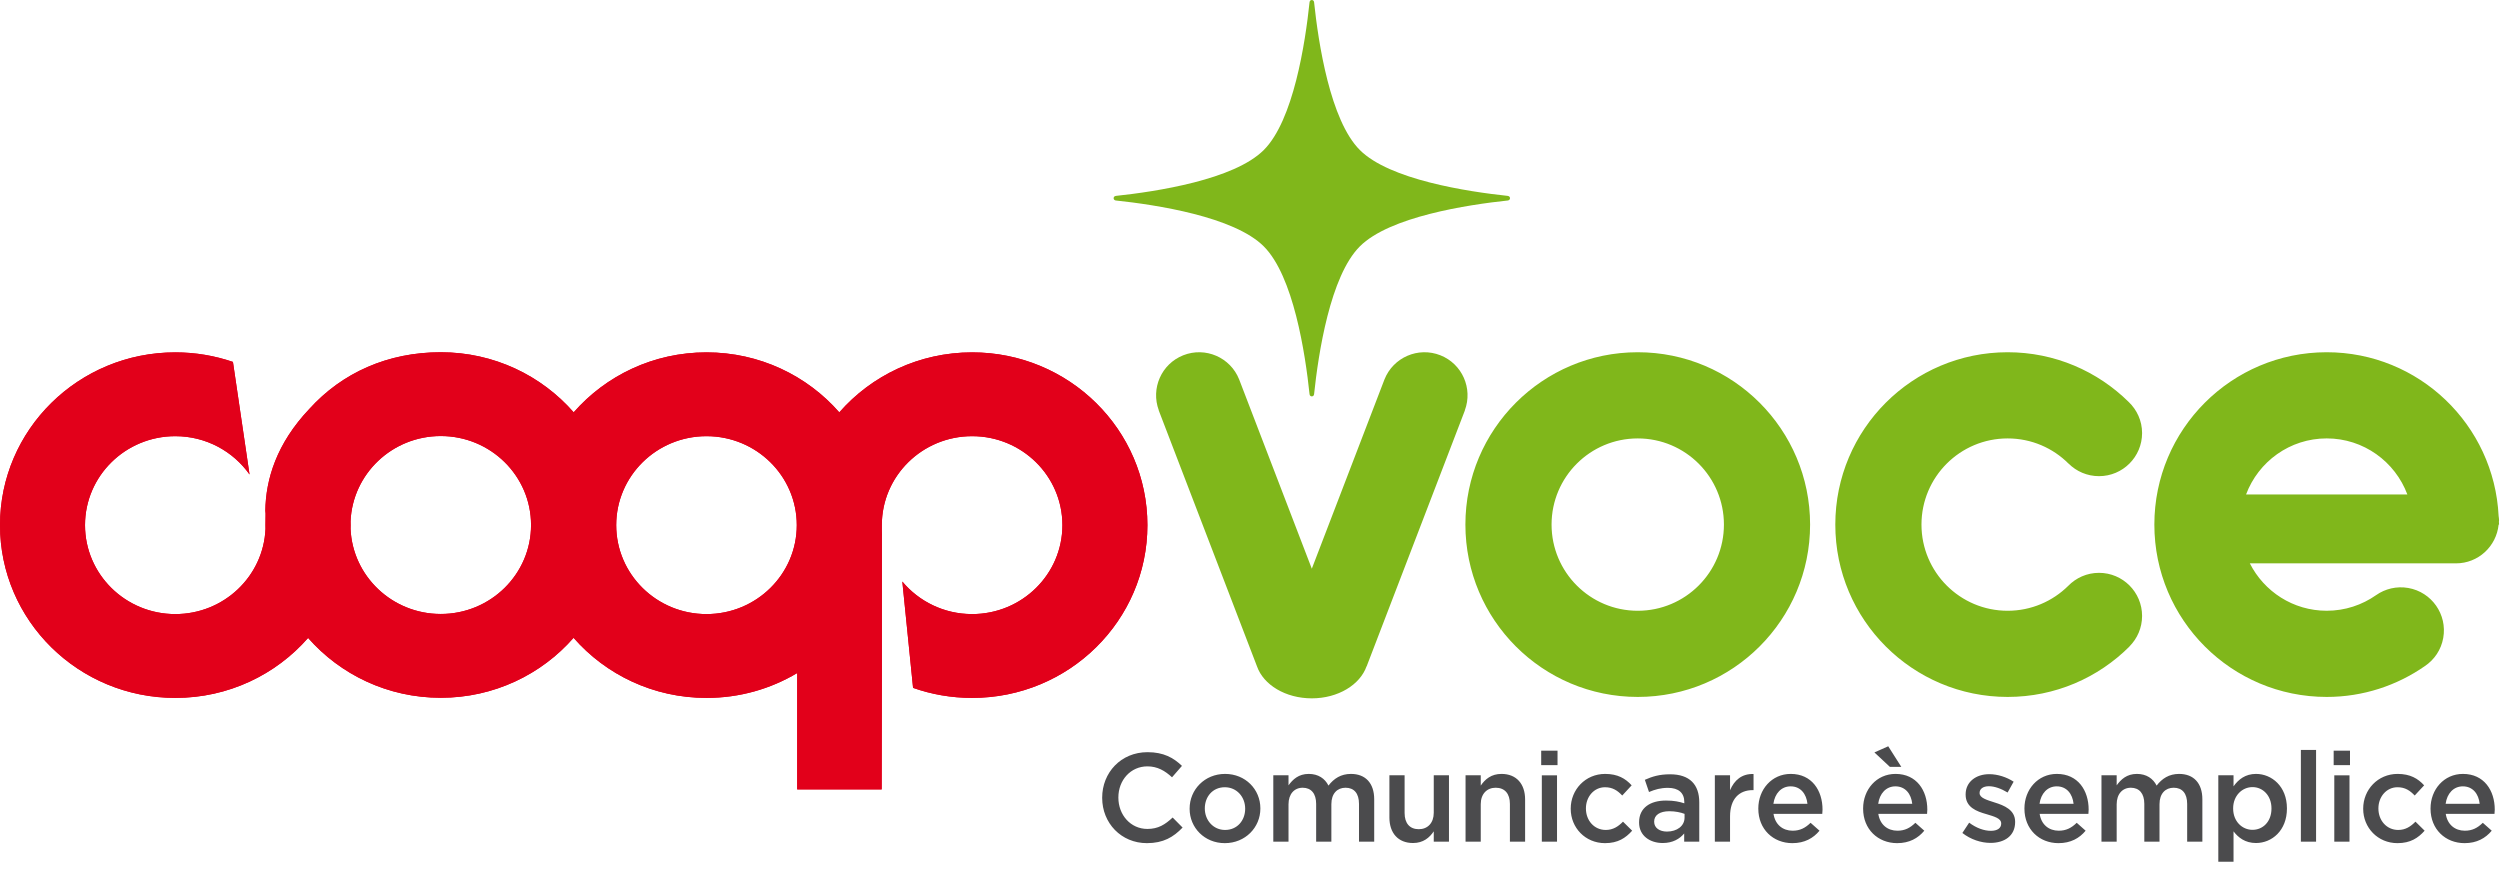 <?xml version="1.0" encoding="UTF-8"?>
<svg width="163px" height="57px" viewBox="0 0 163 57" version="1.1" xmlns="http://www.w3.org/2000/svg" xmlns:xlink="http://www.w3.org/1999/xlink">
    <title>Atoms/Logo/onwhite</title>
    <g id="Ui" stroke="none" stroke-width="1" fill="none" fill-rule="evenodd">
        <g id="logo/positivo" transform="translate(0, -0)">
            <path d="M74.778,54.973 C75.851,54.973 76.506,54.58 77.105,53.957 L76.457,53.302 C75.966,53.761 75.515,54.047 74.811,54.047 C73.713,54.047 72.918,53.13 72.918,52.007 L72.918,51.991 C72.918,50.869 73.713,49.967 74.811,49.967 C75.466,49.967 75.957,50.254 76.416,50.68 L77.064,49.935 C76.515,49.411 75.876,49.042 74.819,49.042 C73.082,49.042 71.862,50.377 71.862,52.007 L71.862,52.024 C71.862,53.67 73.107,54.973 74.778,54.973 L74.778,54.973 Z M79.857,54.973 C81.193,54.973 82.176,53.949 82.176,52.72 L82.176,52.704 C82.176,51.467 81.201,50.459 79.874,50.459 C78.547,50.459 77.563,51.483 77.563,52.72 L77.563,52.737 C77.563,53.966 78.538,54.973 79.857,54.973 L79.857,54.973 Z M79.874,54.113 C79.103,54.113 78.554,53.474 78.554,52.72 L78.554,52.704 C78.554,51.95 79.063,51.328 79.857,51.328 C80.636,51.328 81.185,51.958 81.185,52.72 L81.185,52.737 C81.185,53.482 80.676,54.113 79.874,54.113 L79.874,54.113 Z M83.019,54.875 L84.011,54.875 L84.011,52.441 C84.011,51.77 84.387,51.36 84.936,51.36 C85.485,51.36 85.813,51.737 85.813,52.409 L85.813,54.875 L86.805,54.875 L86.805,52.433 C86.805,51.737 87.189,51.36 87.73,51.36 C88.287,51.36 88.607,51.729 88.607,52.417 L88.607,54.875 L89.598,54.875 L89.598,52.114 C89.598,51.057 89.025,50.459 88.082,50.459 C87.427,50.459 86.968,50.762 86.616,51.221 C86.387,50.762 85.952,50.459 85.33,50.459 C84.666,50.459 84.289,50.82 84.011,51.204 L84.011,50.549 L83.019,50.549 L83.019,54.875 Z M92.129,54.965 C92.801,54.965 93.203,54.613 93.481,54.203 L93.481,54.875 L94.473,54.875 L94.473,50.549 L93.481,50.549 L93.481,52.99 C93.481,53.662 93.08,54.064 92.506,54.064 C91.916,54.064 91.58,53.679 91.58,53.007 L91.58,50.549 L90.589,50.549 L90.589,53.302 C90.589,54.31 91.155,54.965 92.129,54.965 L92.129,54.965 Z M95.554,54.875 L96.545,54.875 L96.545,52.433 C96.545,51.762 96.947,51.36 97.52,51.36 C98.11,51.36 98.446,51.745 98.446,52.417 L98.446,54.875 L99.437,54.875 L99.437,52.122 C99.437,51.114 98.872,50.459 97.897,50.459 C97.225,50.459 96.824,50.811 96.545,51.221 L96.545,50.549 L95.554,50.549 L95.554,54.875 Z M100.486,49.886 L101.551,49.886 L101.551,48.943 L100.486,48.943 L100.486,49.886 Z M100.527,54.875 L101.518,54.875 L101.518,50.55 L100.527,50.55 L100.527,54.875 Z M104.648,54.973 C105.491,54.973 105.991,54.637 106.417,54.162 L105.819,53.572 C105.508,53.892 105.164,54.113 104.697,54.113 C103.935,54.113 103.402,53.49 103.402,52.72 L103.402,52.704 C103.402,51.95 103.927,51.328 104.648,51.328 C105.147,51.328 105.467,51.548 105.77,51.868 L106.384,51.204 C105.983,50.762 105.475,50.459 104.656,50.459 C103.361,50.459 102.411,51.491 102.411,52.72 L102.411,52.737 C102.411,53.966 103.361,54.973 104.648,54.973 L104.648,54.973 Z M110.792,54.875 L110.792,52.31 C110.792,51.156 110.169,50.484 108.891,50.484 C108.187,50.484 107.719,50.631 107.244,50.844 L107.515,51.639 C107.908,51.475 108.268,51.368 108.752,51.368 C109.44,51.368 109.817,51.696 109.817,52.294 L109.817,52.376 C109.481,52.269 109.145,52.196 108.621,52.196 C107.613,52.196 106.868,52.655 106.868,53.613 L106.868,53.63 C106.868,54.498 107.588,54.965 108.408,54.965 C109.063,54.965 109.514,54.695 109.809,54.342 L109.809,54.875 L110.792,54.875 Z M109.833,53.31 C109.833,53.851 109.342,54.219 108.686,54.219 C108.22,54.219 107.851,53.99 107.851,53.58 L107.851,53.564 C107.851,53.146 108.22,52.892 108.842,52.892 C109.227,52.892 109.579,52.966 109.833,53.064 L109.833,53.31 Z M111.808,54.875 L112.799,54.875 L112.799,53.228 C112.799,52.081 113.405,51.516 114.274,51.516 L114.331,51.516 L114.331,50.467 C113.569,50.435 113.069,50.877 112.799,51.524 L112.799,50.549 L111.808,50.549 L111.808,54.875 Z M116.862,54.973 C117.657,54.973 118.223,54.654 118.632,54.162 L118.05,53.646 C117.706,53.982 117.362,54.162 116.879,54.162 C116.24,54.162 115.74,53.769 115.633,53.064 L118.812,53.064 C118.82,52.966 118.829,52.876 118.829,52.786 C118.829,51.541 118.132,50.459 116.756,50.459 C115.519,50.459 114.642,51.475 114.642,52.712 L114.642,52.728 C114.642,54.064 115.609,54.973 116.862,54.973 L116.862,54.973 Z M115.625,52.409 C115.716,51.737 116.141,51.27 116.748,51.27 C117.403,51.27 117.78,51.77 117.846,52.409 L115.625,52.409 Z M123.695,54.973 C124.49,54.973 125.055,54.654 125.464,54.162 L124.883,53.646 C124.538,53.982 124.194,54.162 123.711,54.162 C123.072,54.162 122.572,53.769 122.466,53.064 L125.645,53.064 C125.653,52.966 125.661,52.876 125.661,52.786 C125.661,51.541 124.965,50.459 123.588,50.459 C122.351,50.459 121.475,51.475 121.475,52.712 L121.475,52.728 C121.475,54.064 122.441,54.973 123.695,54.973 L123.695,54.973 Z M122.458,52.409 C122.548,51.737 122.974,51.27 123.58,51.27 C124.235,51.27 124.612,51.77 124.678,52.409 L122.458,52.409 Z M123.22,50 L123.965,50 L123.113,48.657 L122.212,49.058 L123.22,50 Z M129.782,54.957 C130.683,54.957 131.387,54.506 131.387,53.597 L131.387,53.58 C131.387,52.802 130.675,52.515 130.043,52.319 C129.536,52.155 129.069,52.024 129.069,51.713 L129.069,51.696 C129.069,51.442 129.29,51.262 129.675,51.262 C130.036,51.262 130.478,51.417 130.896,51.672 L131.289,50.967 C130.83,50.664 130.24,50.476 129.699,50.476 C128.839,50.476 128.159,50.975 128.159,51.794 L128.159,51.811 C128.159,52.638 128.872,52.9 129.511,53.081 C130.019,53.236 130.478,53.351 130.478,53.687 L130.478,53.703 C130.478,53.99 130.232,54.17 129.806,54.17 C129.364,54.17 128.856,53.99 128.389,53.638 L127.946,54.31 C128.487,54.735 129.167,54.957 129.782,54.957 L129.782,54.957 Z M134.214,54.973 C135.008,54.973 135.574,54.654 135.983,54.162 L135.402,53.646 C135.057,53.982 134.713,54.162 134.23,54.162 C133.591,54.162 133.091,53.769 132.985,53.064 L136.164,53.064 C136.172,52.966 136.18,52.876 136.18,52.786 C136.18,51.541 135.484,50.459 134.107,50.459 C132.87,50.459 131.993,51.475 131.993,52.712 L131.993,52.728 C131.993,54.064 132.96,54.973 134.214,54.973 L134.214,54.973 Z M132.977,52.409 C133.067,51.737 133.493,51.27 134.099,51.27 C134.754,51.27 135.131,51.77 135.197,52.409 L132.977,52.409 Z M137.016,54.875 L138.007,54.875 L138.007,52.441 C138.007,51.77 138.384,51.36 138.933,51.36 C139.481,51.36 139.809,51.737 139.809,52.409 L139.809,54.875 L140.8,54.875 L140.8,52.433 C140.8,51.737 141.185,51.36 141.726,51.36 C142.283,51.36 142.603,51.729 142.603,52.417 L142.603,54.875 L143.594,54.875 L143.594,52.114 C143.594,51.057 143.021,50.459 142.078,50.459 C141.423,50.459 140.964,50.762 140.612,51.221 C140.382,50.762 139.948,50.459 139.326,50.459 C138.662,50.459 138.285,50.82 138.007,51.204 L138.007,50.549 L137.016,50.549 L137.016,54.875 Z M144.634,56.186 L145.626,56.186 L145.626,54.203 C145.929,54.604 146.379,54.965 147.092,54.965 C148.124,54.965 149.108,54.154 149.108,52.72 L149.108,52.704 C149.108,51.27 148.116,50.459 147.092,50.459 C146.396,50.459 145.945,50.82 145.626,51.27 L145.626,50.549 L144.634,50.549 L144.634,56.186 Z M146.863,54.105 C146.191,54.105 145.601,53.556 145.601,52.72 L145.601,52.704 C145.601,51.876 146.191,51.319 146.863,51.319 C147.535,51.319 148.1,51.868 148.1,52.704 L148.1,52.72 C148.1,53.572 147.543,54.105 146.863,54.105 L146.863,54.105 Z M150.017,54.875 L151.008,54.875 L151.008,48.894 L150.017,48.894 L150.017,54.875 Z M152.155,49.886 L153.22,49.886 L153.22,48.943 L152.155,48.943 L152.155,49.886 Z M152.196,54.875 L153.187,54.875 L153.187,50.55 L152.196,50.55 L152.196,54.875 Z M156.317,54.973 C157.161,54.973 157.66,54.637 158.086,54.162 L157.488,53.572 C157.177,53.892 156.833,54.113 156.366,54.113 C155.604,54.113 155.072,53.49 155.072,52.72 L155.072,52.704 C155.072,51.95 155.596,51.328 156.317,51.328 C156.817,51.328 157.136,51.548 157.439,51.868 L158.054,51.204 C157.652,50.762 157.144,50.459 156.325,50.459 C155.031,50.459 154.08,51.491 154.08,52.72 L154.08,52.737 C154.08,53.966 155.031,54.973 156.317,54.973 L156.317,54.973 Z M160.692,54.973 C161.486,54.973 162.051,54.654 162.461,54.162 L161.879,53.646 C161.535,53.982 161.191,54.162 160.708,54.162 C160.069,54.162 159.569,53.769 159.463,53.064 L162.641,53.064 C162.65,52.966 162.658,52.876 162.658,52.786 C162.658,51.541 161.962,50.459 160.585,50.459 C159.348,50.459 158.471,51.475 158.471,52.712 L158.471,52.728 C158.471,54.064 159.438,54.973 160.692,54.973 L160.692,54.973 Z M159.455,52.409 C159.544,51.737 159.971,51.27 160.577,51.27 C161.232,51.27 161.609,51.77 161.675,52.409 L159.455,52.409 Z" id="Fill-6" fill="#4B4B4D"></path>
            <path d="M17.307,34.231 L17.31,33.986 C17.3,33.762 17.335,33.518 17.3,33.304 C17.324,31.257 18.031,28.917 20.173,26.659 C22.305,24.305 25.278,22.966 28.739,22.966 C32.204,22.966 35.307,24.485 37.404,26.884 C39.501,24.49 42.601,22.974 46.063,22.974 C49.524,22.974 52.626,24.49 54.722,26.886 C56.819,24.49 59.922,22.974 63.382,22.974 C69.696,22.974 74.812,28.017 74.812,34.239 C74.812,40.461 69.696,45.504 63.382,45.504 C62.031,45.504 60.735,45.274 59.532,44.849 L58.831,37.916 C59.911,39.212 61.548,40.038 63.382,40.038 C66.633,40.038 69.268,37.443 69.268,34.239 C69.268,31.035 66.633,28.439 63.382,28.439 C60.132,28.439 57.496,31.035 57.496,34.239 C57.496,34.509 57.492,34.578 57.503,34.866 L57.499,34.993 L57.499,43.901 L57.485,51.47 L51.977,51.47 L51.977,43.882 C50.251,44.912 48.229,45.504 46.063,45.504 C42.598,45.504 39.492,43.984 37.396,41.585 C35.301,43.979 32.198,45.495 28.739,45.495 C25.281,45.495 22.184,43.982 20.087,41.593 C17.991,43.988 14.89,45.504 11.43,45.504 C5.115,45.504 6.00972392e-13,40.461 6.00972392e-13,34.239 C6.00972392e-13,28.017 5.115,22.974 11.43,22.974 C12.747,22.974 14.01,23.195 15.188,23.597 L16.27,30.937 C15.207,29.429 13.435,28.439 11.43,28.439 C8.179,28.439 5.544,31.035 5.544,34.239 C5.544,37.443 8.179,40.038 11.43,40.038 C14.594,40.038 17.177,37.575 17.31,34.487 L17.307,34.231 Z M22.852,34.231 C22.852,34.316 22.854,34.399 22.857,34.486 C22.992,37.57 25.573,40.031 28.739,40.031 C31.988,40.031 34.624,37.434 34.624,34.231 C34.624,31.027 31.988,28.43 28.739,28.43 C25.571,28.43 22.99,30.894 22.857,33.981 C22.854,34.063 22.852,34.146 22.852,34.231 L22.852,34.231 Z M22.852,34.231 C22.852,34.146 22.854,34.063 22.857,33.981 L22.861,34.239 L22.857,34.486 C22.854,34.399 22.852,34.316 22.852,34.231 L22.852,34.231 Z M40.178,34.239 C40.178,37.443 42.811,40.038 46.063,40.038 C49.314,40.038 51.949,37.443 51.949,34.239 C51.949,31.035 49.314,28.439 46.063,28.439 C42.811,28.439 40.178,31.035 40.178,34.239 L40.178,34.239 Z" id="Fill-7" fill="#E2001A"></path>
            <path d="M17.307,34.231 L17.31,33.986 C17.3,33.762 17.335,33.518 17.3,33.304 C17.324,31.257 18.031,28.917 20.173,26.659 C22.305,24.305 25.278,22.966 28.739,22.966 C32.204,22.966 35.307,24.485 37.404,26.884 C39.501,24.49 42.601,22.974 46.063,22.974 C49.524,22.974 52.626,24.49 54.722,26.886 C56.819,24.49 59.922,22.974 63.382,22.974 C69.696,22.974 74.812,28.017 74.812,34.239 C74.812,40.461 69.696,45.504 63.382,45.504 C62.031,45.504 60.735,45.274 59.532,44.849 L58.831,37.916 C59.911,39.212 61.548,40.038 63.382,40.038 C66.633,40.038 69.268,37.443 69.268,34.239 C69.268,31.035 66.633,28.439 63.382,28.439 C60.132,28.439 57.496,31.035 57.496,34.239 C57.496,34.509 57.492,34.578 57.503,34.866 L57.499,34.993 L57.499,43.901 L57.485,51.47 L51.977,51.47 L51.977,43.882 C50.251,44.912 48.229,45.504 46.063,45.504 C42.598,45.504 39.492,43.984 37.396,41.585 C35.301,43.979 32.198,45.495 28.739,45.495 C25.281,45.495 22.184,43.982 20.087,41.593 C17.991,43.988 14.89,45.504 11.43,45.504 C5.115,45.504 6.00972392e-13,40.461 6.00972392e-13,34.239 C6.00972392e-13,28.017 5.115,22.974 11.43,22.974 C12.747,22.974 14.01,23.195 15.188,23.597 L16.27,30.937 C15.207,29.429 13.435,28.439 11.43,28.439 C8.179,28.439 5.544,31.035 5.544,34.239 C5.544,37.443 8.179,40.038 11.43,40.038 C14.594,40.038 17.177,37.575 17.31,34.487 L17.307,34.231 Z M22.852,34.231 C22.852,34.316 22.854,34.399 22.857,34.486 C22.992,37.57 25.573,40.031 28.739,40.031 C31.988,40.031 34.624,37.434 34.624,34.231 C34.624,31.027 31.988,28.43 28.739,28.43 C25.571,28.43 22.99,30.894 22.857,33.981 C22.854,34.063 22.852,34.146 22.852,34.231 L22.852,34.231 Z M22.852,34.231 C22.852,34.146 22.854,34.063 22.857,33.981 L22.861,34.239 L22.857,34.486 C22.854,34.399 22.852,34.316 22.852,34.231 L22.852,34.231 Z M40.178,34.239 C40.178,37.443 42.811,40.038 46.063,40.038 C49.314,40.038 51.949,37.443 51.949,34.239 C51.949,31.035 49.314,28.439 46.063,28.439 C42.811,28.439 40.178,31.035 40.178,34.239 L40.178,34.239 Z" id="Fill-7" fill="#E2001A"></path>
            <path d="M98.453,12.923 C98.453,12.842 98.388,12.777 98.308,12.777 L98.348,12.777 C95.666,12.494 90.6,11.718 88.662,9.782 C86.73,7.851 85.958,2.81 85.676,0.124 L85.676,0.145 C85.676,0.065 85.611,1.16693668e-14 85.531,1.16693668e-14 C85.45,1.16693668e-14 85.385,0.065 85.385,0.145 L85.385,0.124 C85.104,2.81 84.331,7.851 82.398,9.782 C80.461,11.718 75.395,12.494 72.713,12.777 L72.753,12.777 C72.673,12.777 72.608,12.842 72.608,12.923 C72.608,13.003 72.673,13.068 72.753,13.068 L72.713,13.068 C75.395,13.351 80.461,14.128 82.398,16.064 C84.331,17.994 85.104,23.035 85.385,25.721 L85.385,25.7 C85.385,25.78 85.45,25.845 85.531,25.845 C85.611,25.845 85.676,25.78 85.676,25.7 L85.676,25.721 C85.958,23.035 86.73,17.994 88.662,16.064 C90.6,14.128 95.666,13.351 98.348,13.068 L98.308,13.068 C98.388,13.068 98.453,13.003 98.453,12.923" id="Fill-8" fill="#80B71B"></path>
            <path d="M162.929,34.016 C162.93,33.984 162.939,33.954 162.939,33.922 C162.939,33.826 162.92,33.735 162.91,33.641 C162.615,27.698 157.718,22.966 151.701,22.966 C145.495,22.966 140.464,27.997 140.464,34.203 C140.464,40.409 145.495,45.44 151.701,45.44 C154.083,45.44 156.286,44.692 158.103,43.428 C158.713,43.017 159.163,42.372 159.3,41.591 C159.57,40.063 158.55,38.606 157.022,38.336 C156.256,38.202 155.51,38.39 154.92,38.804 C154.008,39.443 152.9,39.821 151.701,39.821 C149.509,39.821 147.615,38.563 146.689,36.731 L160.129,36.731 C161.585,36.731 162.767,35.621 162.91,34.203 L162.939,34.203 C162.939,34.14 162.93,34.079 162.929,34.016 L162.929,34.016 Z M156.959,32.237 L146.444,32.237 C147.242,30.105 149.291,28.584 151.701,28.584 C154.112,28.584 156.161,30.105 156.959,32.237 L156.959,32.237 Z M125.28,34.203 C125.28,31.1 127.795,28.585 130.899,28.585 C132.45,28.585 133.855,29.213 134.871,30.23 L134.874,30.228 C135.382,30.733 136.081,31.046 136.855,31.046 C138.406,31.046 139.664,29.788 139.664,28.236 C139.664,27.437 139.326,26.719 138.79,26.207 C136.76,24.205 133.975,22.966 130.899,22.966 C124.692,22.966 119.662,27.997 119.662,34.203 C119.662,40.409 124.692,45.44 130.899,45.44 C134.002,45.44 136.811,44.183 138.845,42.149 L138.841,42.145 C139.349,41.637 139.664,40.935 139.664,40.159 C139.664,38.607 138.406,37.349 136.855,37.349 C136.065,37.349 135.355,37.677 134.845,38.201 C133.83,39.202 132.437,39.822 130.899,39.822 C127.795,39.822 125.28,37.306 125.28,34.203 L125.28,34.203 Z M118.018,34.203 C118.018,27.997 112.987,22.966 106.781,22.966 C100.574,22.966 95.544,27.997 95.544,34.203 C95.544,40.409 100.574,45.44 106.781,45.44 C112.987,45.44 118.018,40.409 118.018,34.203 L118.018,34.203 Z M112.4,34.203 C112.4,37.306 109.884,39.822 106.781,39.822 C103.678,39.822 101.162,37.306 101.162,34.203 C101.162,31.1 103.678,28.585 106.781,28.585 C109.884,28.585 112.4,31.1 112.4,34.203 L112.4,34.203 Z M95.507,26.754 C96.038,25.325 95.337,23.728 93.913,23.164 C92.47,22.593 90.838,23.299 90.266,24.742 L85.53,37.08 L80.794,24.742 C80.223,23.299 78.59,22.593 77.148,23.164 C75.724,23.728 75.023,25.325 75.554,26.754 L75.549,26.756 L81.955,43.444 L81.957,43.449 C82.379,44.649 83.813,45.532 85.53,45.532 C87.248,45.532 88.679,44.642 89.1,43.442 L89.106,43.444 L95.512,26.756 L95.507,26.754 Z" id="Fill-9" fill="#80B71B"></path>
        </g>
    </g>
</svg>